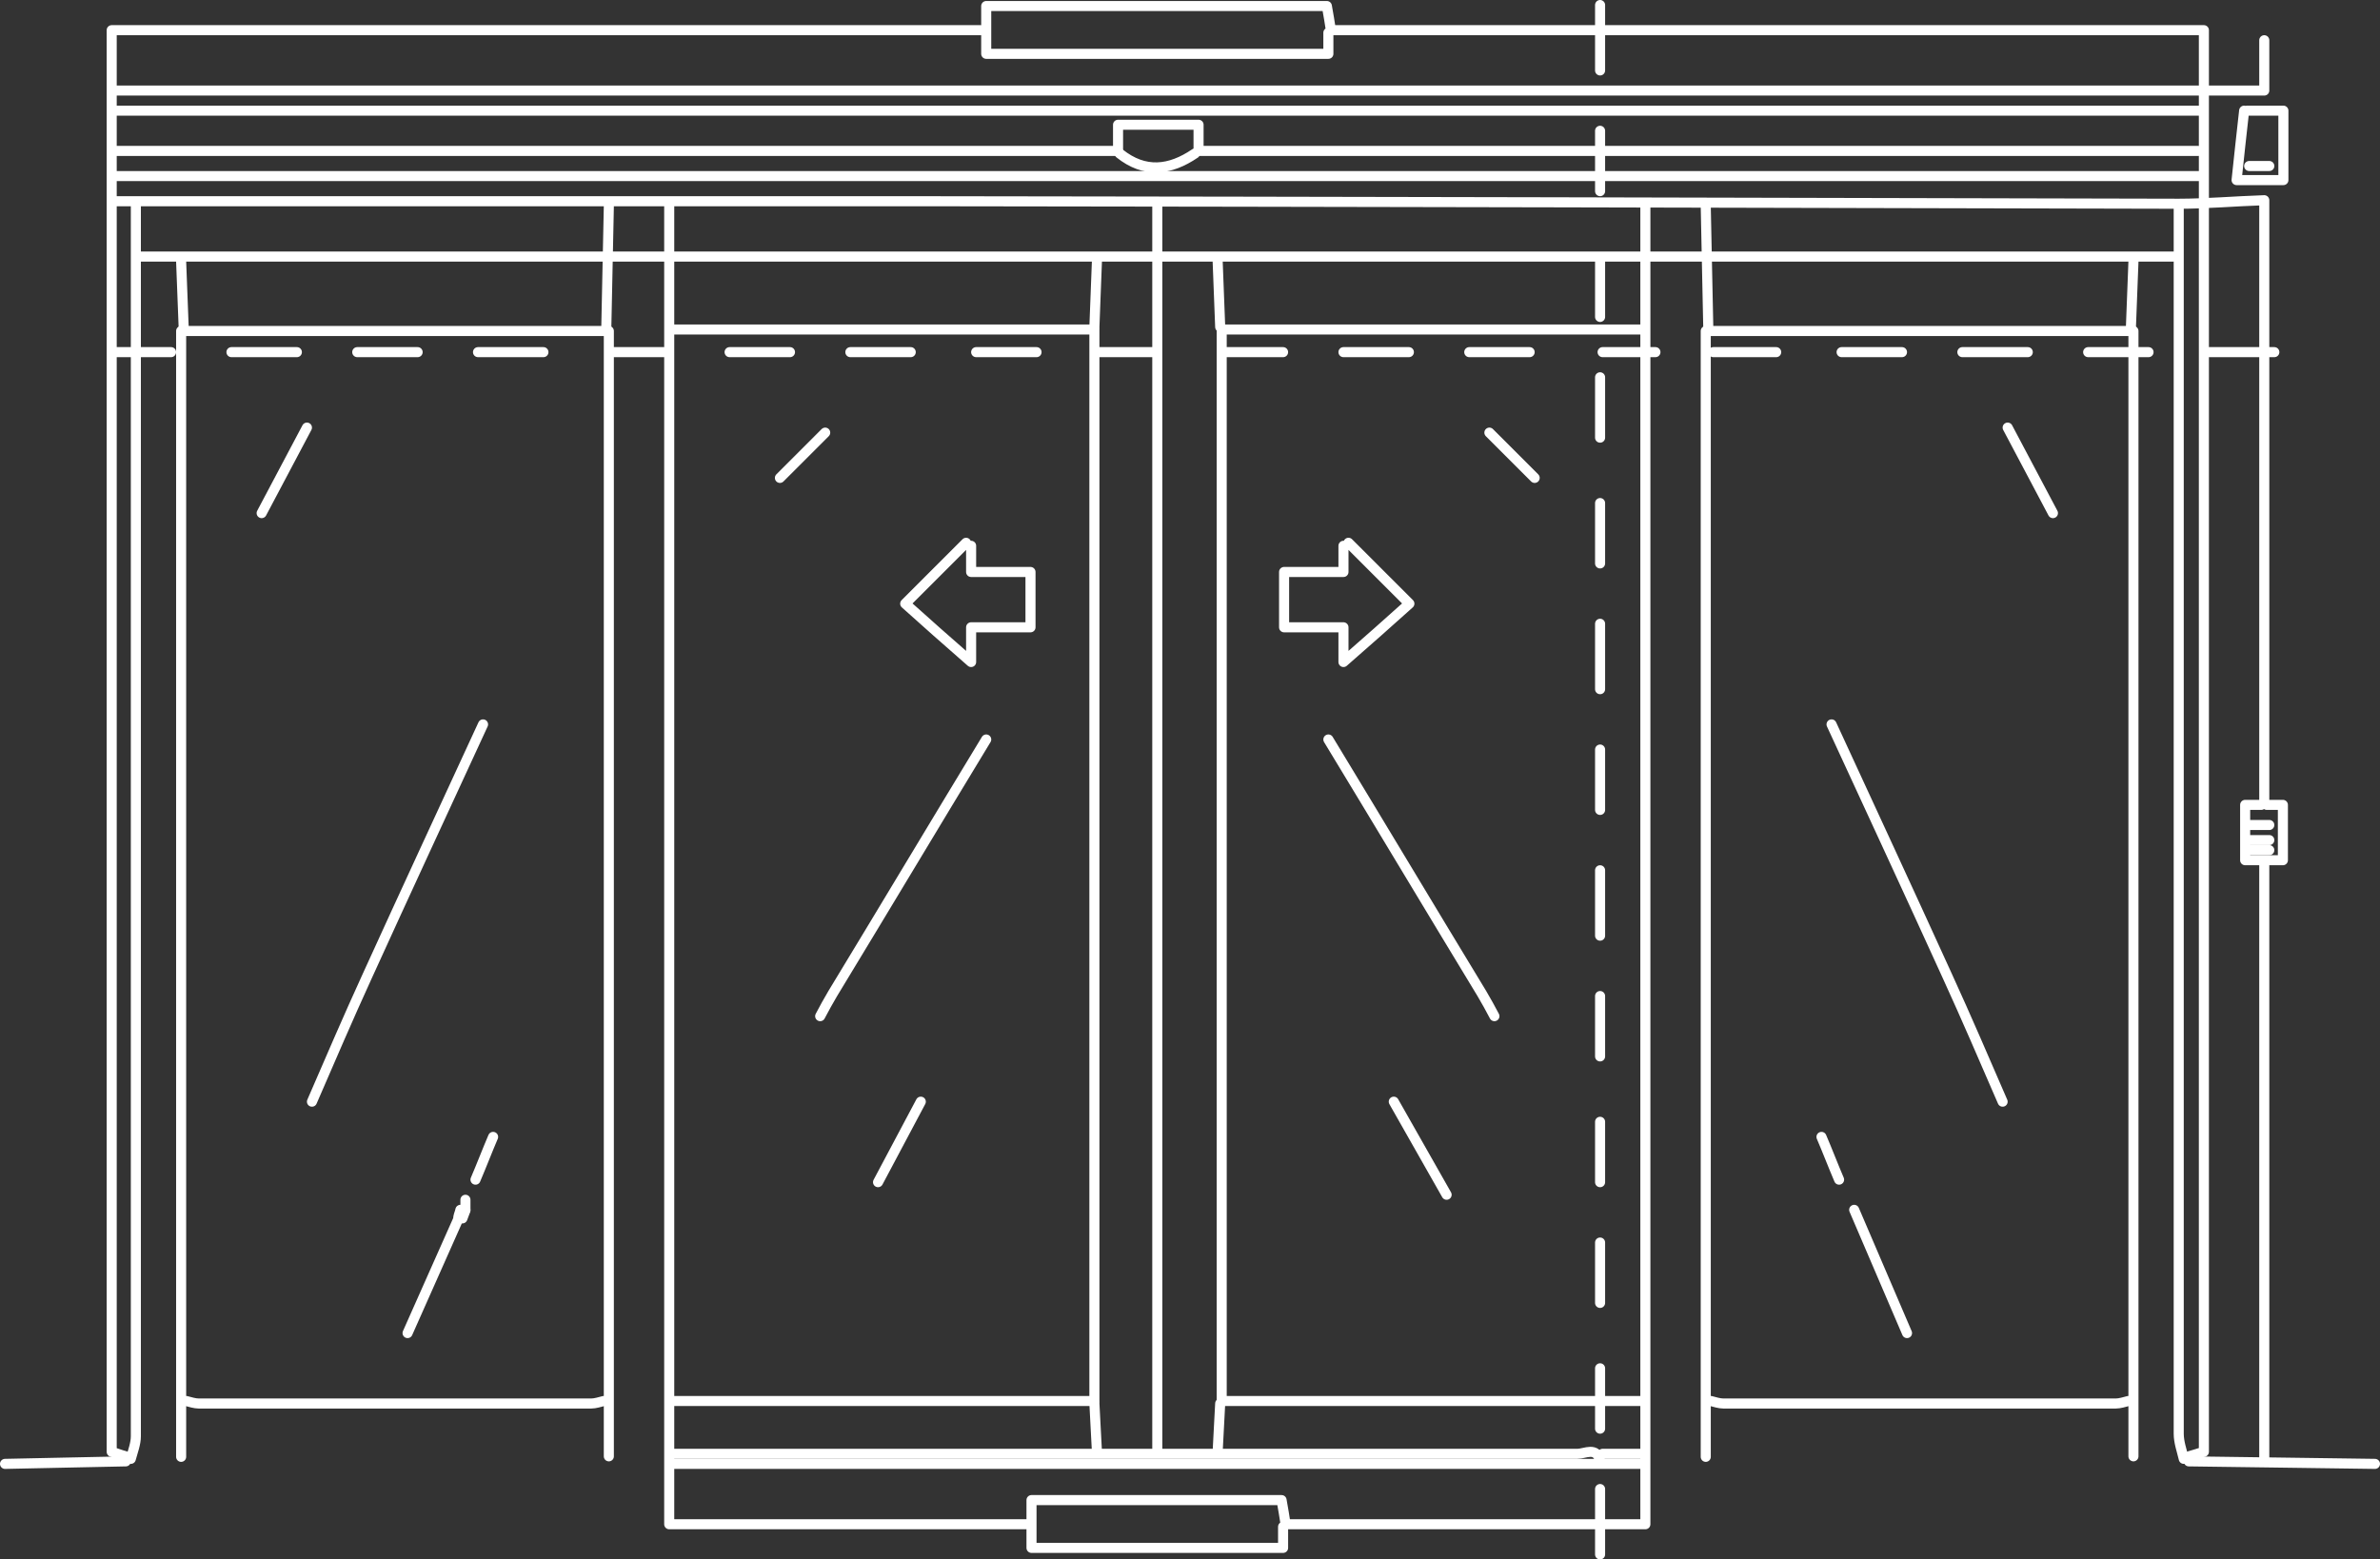 <?xml version="1.0" encoding="UTF-8"?>
<svg id="Layer_1" xmlns="http://www.w3.org/2000/svg" version="1.1" viewBox="0 0 473 310">
  <rect x="0" y="0" width="473" height="310" fill="#333333" stroke="none"/>
  <!-- Generator: Adobe Illustrator 29.2.1, SVG Export Plug-In . SVG Version: 2.1.0 Build 116)  -->
  <defs>
    <style>
      .st0 {
        fill: none;
        stroke: #fff;
        stroke-linecap: round;
        stroke-linejoin: round;
        stroke-width: 2px;
      }
    </style>
  </defs>
  <path class="st0" d="M23,18h427v-10"/>
  <path class="st0" d="M23,22h414"/>
  <path class="st0" d="M437,30h-198.8v-5.2h-16v5.2H23"/>
  <path class="st0" d="M121,289.5V65.8H36v223.8"/>
  <path class="st0" d="M23,35h414"/>
  <path class="st0" d="M134,65.5h83.5v213h-83.5"/>
  <path class="st0" d="M326,65.5h-83.2v213h83.2"/>
  <path class="st0" d="M433,41c0,81.3,0,162.7,0,244,0,1.7.6,3.3,1,5"/>
  <path class="st0" d="M265,6h173v282.6c-1,.3-2,.6-3,.9"/>
  <path class="st0" d="M195,6H22.2v282.6c.7.2,1.7.6,2.8.9"/>
  <path class="st0" d="M27,41c0,81.5,0,163,0,244.5,0,1.5-.6,3-1,4.5"/>
  <path class="st0" d="M230,41v247.5"/>
  <path class="st0" d="M424,289.5V65.8h-85v223.8"/>
  <path class="st0" d="M327,41v262h-71"/>
  <path class="st0" d="M133,41v262h71"/>
  <path class="st0" d="M133.5,291h193"/>
  <path class="st0" d="M450,172v118.5"/>
  <path class="st0" d="M23,40c53.2,0,106.3,0,159.5,0,83.5.1,167,.3,250.5.5,5.5,0,11-.5,17-.7v119.7"/>
  <path class="st0" d="M432,51H28"/>
  <path class="st0" d="M133.5,289c60,0,120,0,180,0,1.5,0,3.8-1.5,4.5,1.4"/>
  <path class="st0" d="M423,278.5c-.8.2-1.7.5-2.5.5-26,0-52,0-78,0-.8,0-1.7-.3-2.5-.5"/>
  <path class="st0" d="M120,278.5c-.8.2-1.7.5-2.5.5-26,0-52,0-78,0-.8,0-1.7-.3-2.5-.5"/>
  <path class="st0" d="M264.5,6c-.2-1.5-.5-3-.8-4.8h-67.7v9.5h68v-4.2"/>
  <path class="st0" d="M364,144c7.7,16.7,15.4,33.3,23,50,3.8,8.3,7.4,16.7,11,25"/>
  <path class="st0" d="M96,144c-7.7,16.7-15.4,33.3-23,50-3.8,8.3-7.4,16.7-11,25"/>
  <path class="st0" d="M255.5,303c-.2-1.5-.5-3-.8-4.8h-49.7v9.5h50v-4.2"/>
  <path class="st0" d="M196,147c-10.2,16.8-20.3,33.7-30.5,50.5-.9,1.5-1.7,3-2.5,4.5"/>
  <path class="st0" d="M264,147c10.2,16.8,20.3,33.7,30.5,50.5.9,1.5,1.7,3,2.5,4.5"/>
  <path class="st0" d="M267,108.5v5.2h-11.8v11h11.8v6.9c4.8-4.2,9-7.9,13.1-11.6l-12.1-12.1"/>
  <path class="st0" d="M193,108.5v5.2h11.8v11h-11.8v6.9c-4.8-4.2-9-7.9-13.1-11.6l12.1-12.1"/>
  <path class="st0" d="M368.5,240.5c3.5,8.2,7,16.3,10.5,24.5"/>
  <path class="st0" d="M25,290.5c-8,.2-16,.3-24,.5"/>
  <path class="st0" d="M91,242.5c-3.3,7.5-6.7,15-10,22.5"/>
  <path class="st0" d="M435,290.5c12.3.2,24.7.3,37,.5"/>
  <path class="st0" d="M277,219c3.5,6.2,7,12.3,10.5,18.5"/>
  <path class="st0" d="M450.5,160h3.2v11h-7.5v-11h3.2"/>
  <path class="st0" d="M61,85c-3,5.7-6,11.3-9,17"/>
  <path class="st0" d="M399,85c3,5.7,6,11.3,9,17"/>
  <path class="st0" d="M183,219c-2.8,5.3-5.7,10.7-8.5,16"/>
  <path class="st0" d="M222.5,30.5c5,4,10,3.4,15,0"/>
  <path class="st0" d="M339,41c.2,8,.3,16,.5,24"/>
  <path class="st0" d="M121,41c-.2,8-.3,16-.5,24"/>
  <path class="st0" d="M59,70h-13"/>
  <path class="st0" d="M318,124v13"/>
  <path class="st0" d="M280,70h-13"/>
  <path class="st0" d="M36,52c.2,4.3.3,8.7.5,13"/>
  <path class="st0" d="M218,52c-.2,4.3-.3,8.7-.5,13"/>
  <path class="st0" d="M318,173v13"/>
  <path class="st0" d="M424,52c-.2,4.3-.3,8.7-.5,13"/>
  <path class="st0" d="M108,70h-13"/>
  <path class="st0" d="M403,70h-13"/>
  <path class="st0" d="M242,52c.2,4.3.3,8.7.5,13"/>
  <path class="st0" d="M340.5,70h12.5"/>
  <path class="st0" d="M318,223v12"/>
  <path class="st0" d="M318,247v12"/>
  <path class="st0" d="M304,70h-12"/>
  <path class="st0" d="M83,70h-12"/>
  <path class="st0" d="M206,70h-12"/>
  <path class="st0" d="M181,70h-12"/>
  <path class="st0" d="M157,70h-12"/>
  <path class="st0" d="M318,198v12"/>
  <path class="st0" d="M318,75v12"/>
  <path class="st0" d="M318,100v12"/>
  <path class="st0" d="M378,70h-12"/>
  <path class="st0" d="M318,149v12"/>
  <path class="st0" d="M243.5,70h11.5"/>
  <path class="st0" d="M218.5,70h11"/>
  <path class="st0" d="M318,52v11"/>
  <path class="st0" d="M439,70h13"/>
  <path class="st0" d="M121.5,70h10.5"/>
  <path class="st0" d="M217.5,279c.2,3.2.3,6.3.5,9.5"/>
  <path class="st0" d="M242.5,279c-.2,3.2-.3,6.3-.5,9.5"/>
  <path class="st0" d="M164,86l-9,9"/>
  <path class="st0" d="M296,86l9,9"/>
  <path class="st0" d="M362,226c1.2,2.8,2.3,5.7,3.5,8.5"/>
  <path class="st0" d="M98,226c-1.2,2.8-2.3,5.7-3.5,8.5"/>
  <path class="st0" d="M318.5,289h8"/>
  <path class="st0" d="M318.5,70h10.5"/>
  <path class="st0" d="M427,70h-12"/>
  <path class="st0" d="M318,1v13"/>
  <path class="st0" d="M318,296v13"/>
  <path class="st0" d="M34,70h-11"/>
  <path class="st0" d="M318,272v12"/>
  <path class="st0" d="M318,26v12"/>
  <path class="st0" d="M451,33h-4"/>
  <path class="st0" d="M447,164h4"/>
  <path class="st0" d="M447,167h4"/>
  <path class="st0" d="M447,169h4"/>
  <path class="st0" d="M91.5,240.5c-.1.5-.3.9-.4,1.4.3,0,.5.2.8.3.2-.5.4-1.1.6-1.6"/>
  <path class="st0" d="M92.5,238.5v2"/>
  <path class="st0" d="M446,22c-.5,4.5-1,9-1.5,13.8h9.3v-13.8h-7.2"/>
</svg>